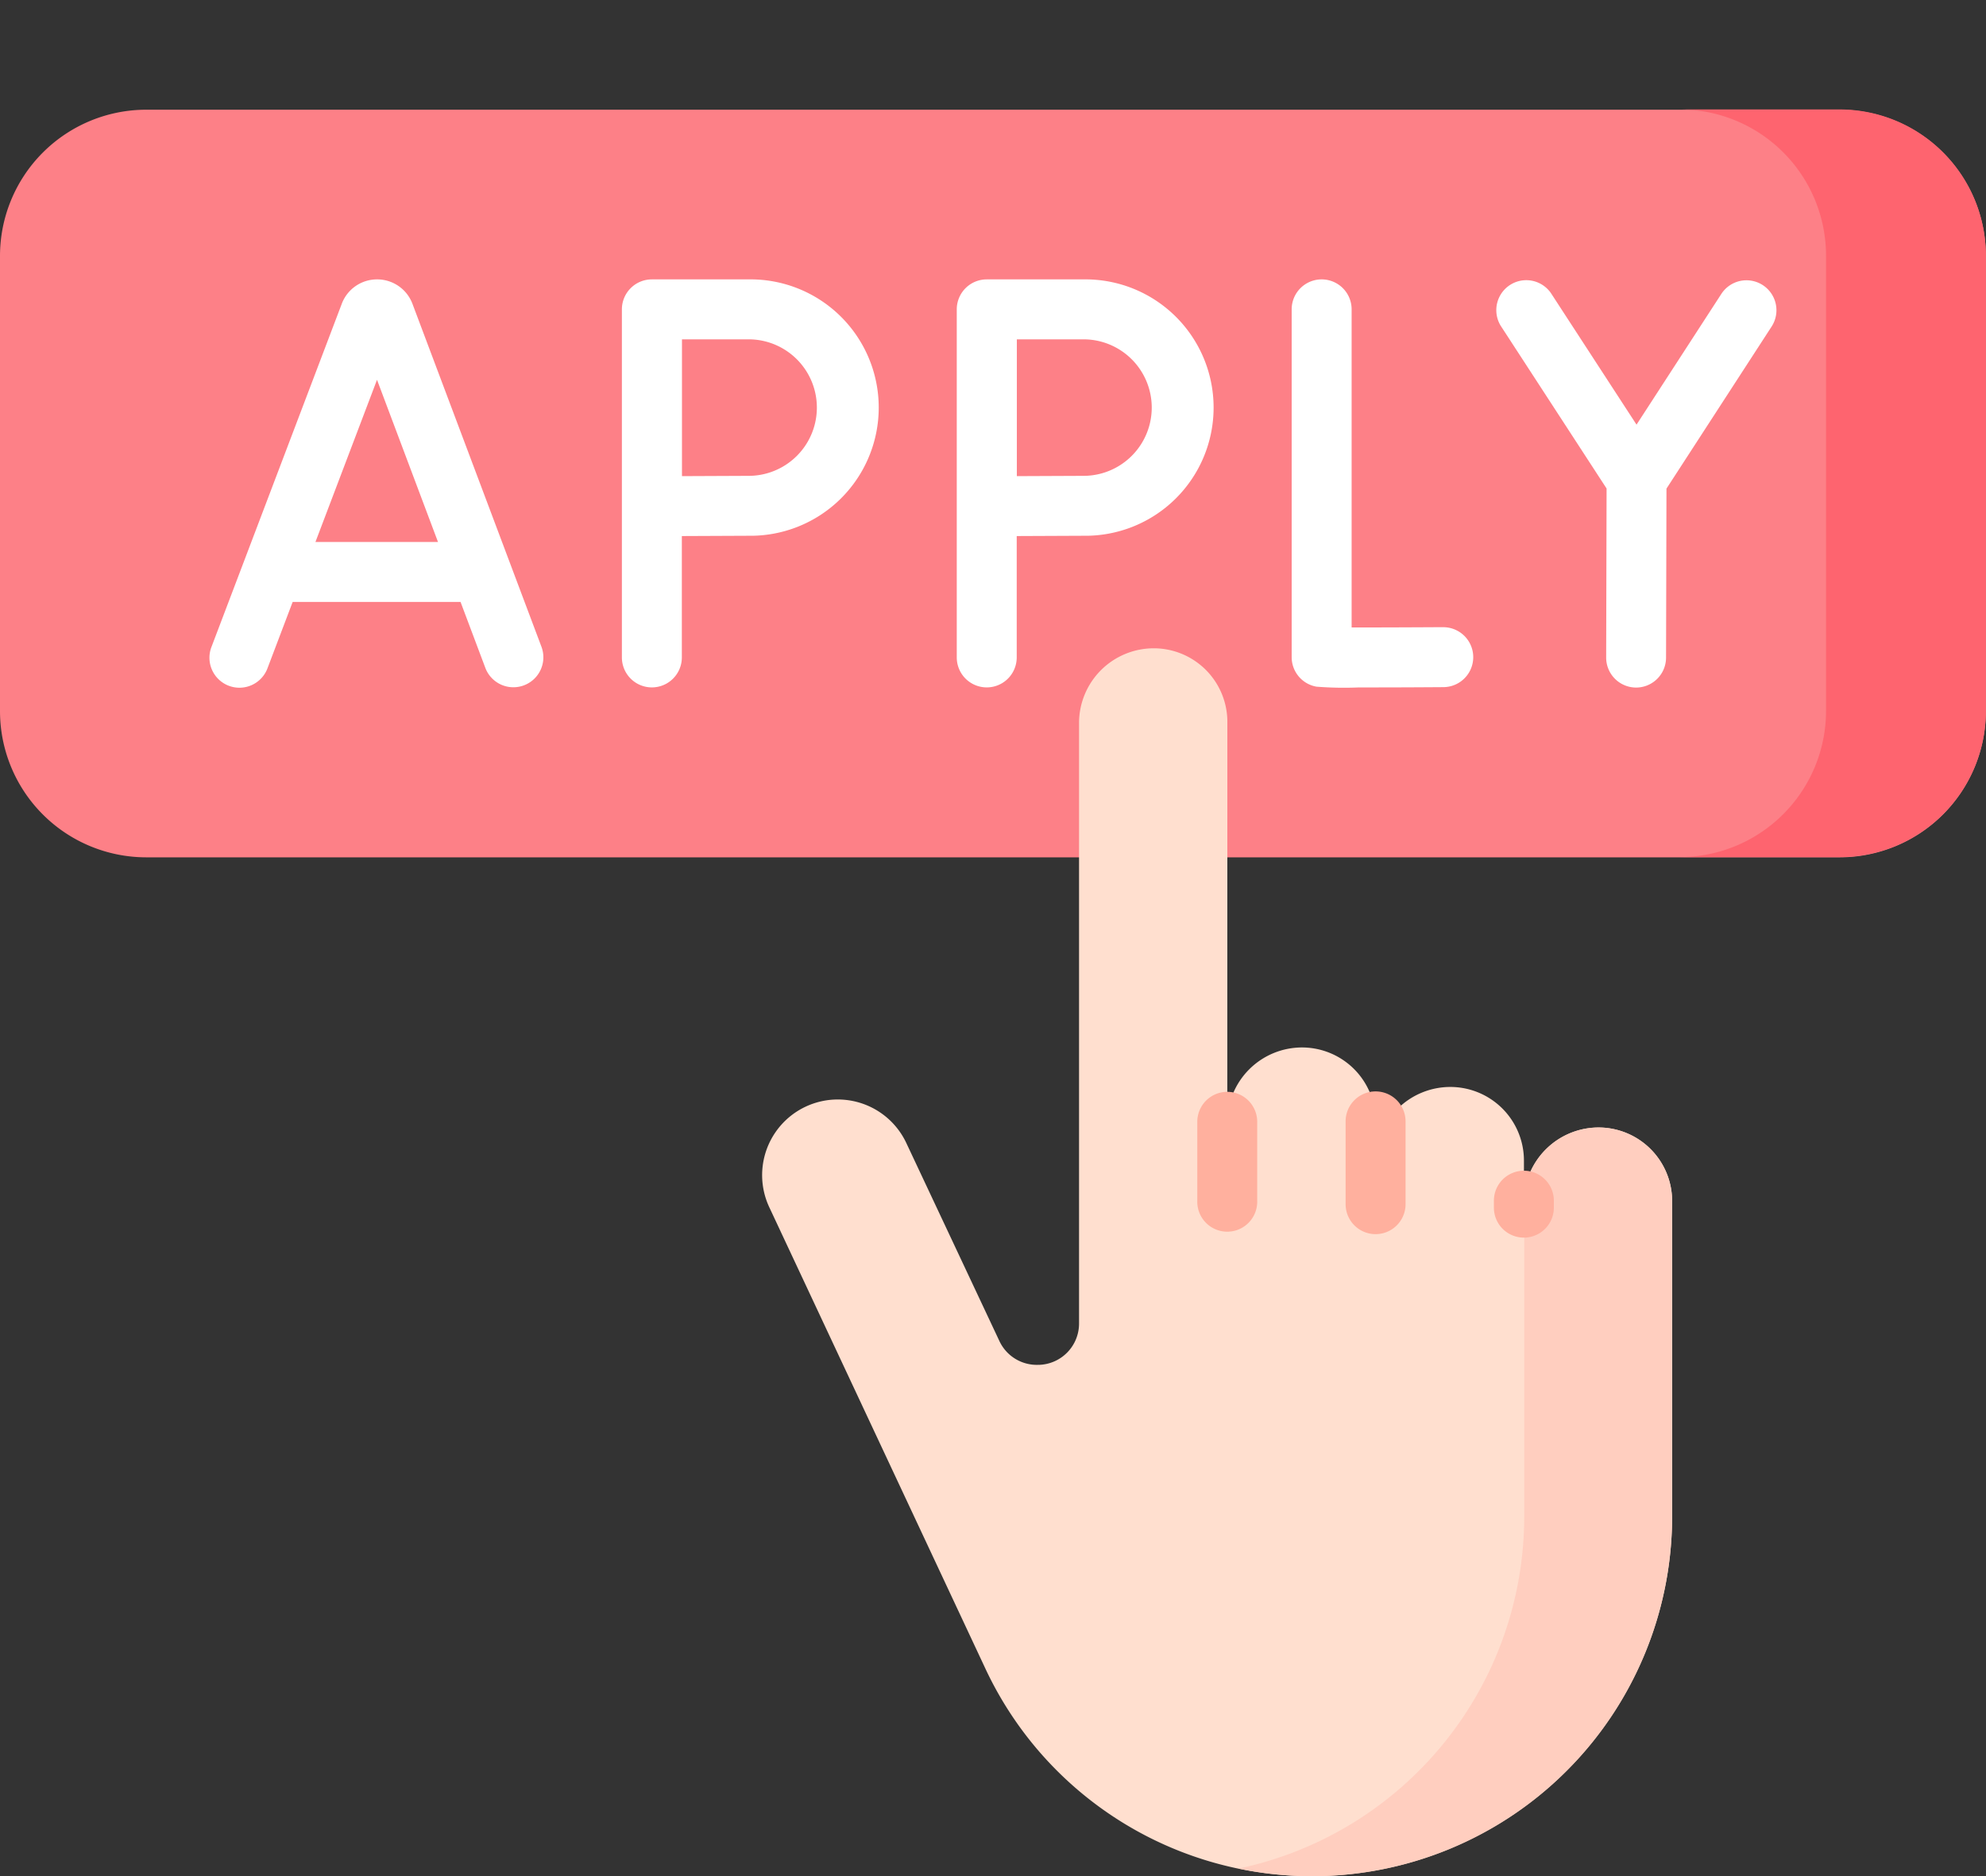 <svg id="apply" xmlns="http://www.w3.org/2000/svg" width="61.085" height="57.718" viewBox="0 0 61.085 57.718">
  <rect x="0" y="0" width="61.085" height="57.718" fill="#333333" stroke="none"/>
  <g id="Group_80407" data-name="Group 80407" transform="translate(0 3.367)">
    <path id="Path_154782" data-name="Path 154782" d="M56.581,51.226H4.5a4.5,4.5,0,0,1-4.5-4.5v-14a4.5,4.5,0,0,1,4.5-4.5H56.581a4.5,4.5,0,0,1,4.5,4.5v14A4.5,4.5,0,0,1,56.581,51.226Z" transform="translate(0 -28.218)" fill="#fd8087"/>
    <path id="Path_154783" data-name="Path 154783" d="M437.961,28.218h-4.916a4.5,4.5,0,0,1,4.5,4.5v14a4.5,4.5,0,0,1-4.5,4.5h4.916a4.5,4.5,0,0,0,4.5-4.5v-14A4.5,4.5,0,0,0,437.961,28.218Z" transform="translate(-381.38 -28.218)" fill="#fe646f"/>
    <g id="Group_80406" data-name="Group 80406" transform="translate(6.446 5.228)">
      <path id="Path_154784" data-name="Path 154784" d="M60.265,72.786l-.01-.025a1.159,1.159,0,0,0-1.077-.723h0a1.159,1.159,0,0,0-1.076.725l-.008.021L54.086,83.341a.922.922,0,1,0,1.724.654l.772-2.035h5.163l.764,2.032a.922.922,0,0,0,1.726-.649Zm-2.983,7.331,1.894-4.99,1.876,4.99Z" transform="translate(-54.026 -72.038)" fill="#fff"/>
      <path id="Path_154785" data-name="Path 154785" d="M337.658,82.738h-.005c-1,.006-2.079.01-2.809.009V72.961a.922.922,0,1,0-1.844,0v10.7a.922.922,0,0,0,.765.908,10.933,10.933,0,0,0,1.3.023c.566,0,1.39,0,2.6-.009a.922.922,0,0,0-.005-1.844Z" transform="translate(-299.717 -72.039)" fill="#fff"/>
      <path id="Path_154786" data-name="Path 154786" d="M393.836,72.213a.922.922,0,0,0-1.275.272l-2.608,4.021-2.634-4.049a.922.922,0,0,0-1.545,1.005l3.258,5.008-.013,5.2a.922.922,0,0,0,.92.924h0a.922.922,0,0,0,.922-.92l.013-5.2,3.232-4.983A.922.922,0,0,0,393.836,72.213Z" transform="translate(-346.063 -72.037)" fill="#fff"/>
      <path id="Path_154787" data-name="Path 154787" d="M164.226,72.039h-2.971a.922.922,0,0,0-.922.922V83.669a.922.922,0,0,0,1.844,0V79.935l2.049-.009a3.944,3.944,0,1,0,0-7.887Zm0,6.044-2.045.009V73.883h2.049a2.1,2.1,0,1,1,0,4.2Z" transform="translate(-147.651 -72.039)" fill="#fff"/>
      <path id="Path_154788" data-name="Path 154788" d="M250.559,72.039h-2.971a.922.922,0,0,0-.922.922V83.669a.922.922,0,1,0,1.844,0V79.935l2.049-.009a3.944,3.944,0,1,0,0-7.887Zm0,6.044-2.045.009V73.883h2.049a2.1,2.1,0,1,1,0,4.2Z" transform="translate(-223.684 -72.039)" fill="#fff"/>
    </g>
  </g>
  <g id="Group_80410" data-name="Group 80410">
    <path id="Path_154789" data-name="Path 154789" d="M210.775,181.752a2.3,2.3,0,0,1,2.287-2.287,2.265,2.265,0,0,1,2.275,2.275v1.227a2.3,2.3,0,0,1,2.287-2.287,2.265,2.265,0,0,1,2.275,2.275v1.226a2.3,2.3,0,0,1,2.285-2.253,2.264,2.264,0,0,1,2.274,2.275v9.693a11.084,11.084,0,0,1-21.129,4.666l-6.639-14.176A2.325,2.325,0,1,1,200.9,182.4l2.867,6.1a1.269,1.269,0,0,0,1.185.729h.029a1.27,1.27,0,0,0,1.234-1.27l0-18.487a2.3,2.3,0,0,1,2.287-2.287,2.265,2.265,0,0,1,2.275,2.275Z" transform="translate(-173.026 -147.241)" fill="#ffdfcf"/>
    <g id="Group_80408" data-name="Group 80408" transform="translate(38.096 34.685)">
      <path id="Path_154790" data-name="Path 154790" d="M330.375,290.722A2.3,2.3,0,0,0,328.1,292.8v9.891a11.069,11.069,0,0,1-8.787,10.83,11.065,11.065,0,0,0,13.335-10.83V293A2.264,2.264,0,0,0,330.375,290.722Z" transform="translate(-319.314 -290.722)" fill="#ffcebf"/>
    </g>
    <path id="Path_154791" data-name="Path 154791" fill="#ffdfcf"/>
    <g id="Group_80409" data-name="Group 80409" transform="translate(36.826 33.576)">
      <path id="Path_154792" data-name="Path 154792" d="M347.828,281.424h0a.922.922,0,0,0-.922.922v2.547a.922.922,0,1,0,1.844,0v-2.547a.922.922,0,0,0-.922-.922Z" transform="translate(-342.344 -281.424)" fill="#ffb09e"/>
      <path id="Path_154793" data-name="Path 154793" d="M309.594,281.53a.922.922,0,0,0-.922.922v2.428a.922.922,0,1,0,1.843,0v-2.428A.922.922,0,0,0,309.594,281.53Z" transform="translate(-308.672 -281.517)" fill="#ffb09e"/>
      <path id="Path_154794" data-name="Path 154794" d="M386.064,301.878a.922.922,0,0,0-.922.922v.214a.922.922,0,0,0,1.844,0V302.8A.922.922,0,0,0,386.064,301.878Z" transform="translate(-376.019 -299.438)" fill="#ffb09e"/>
    </g>
  </g>
</svg>

